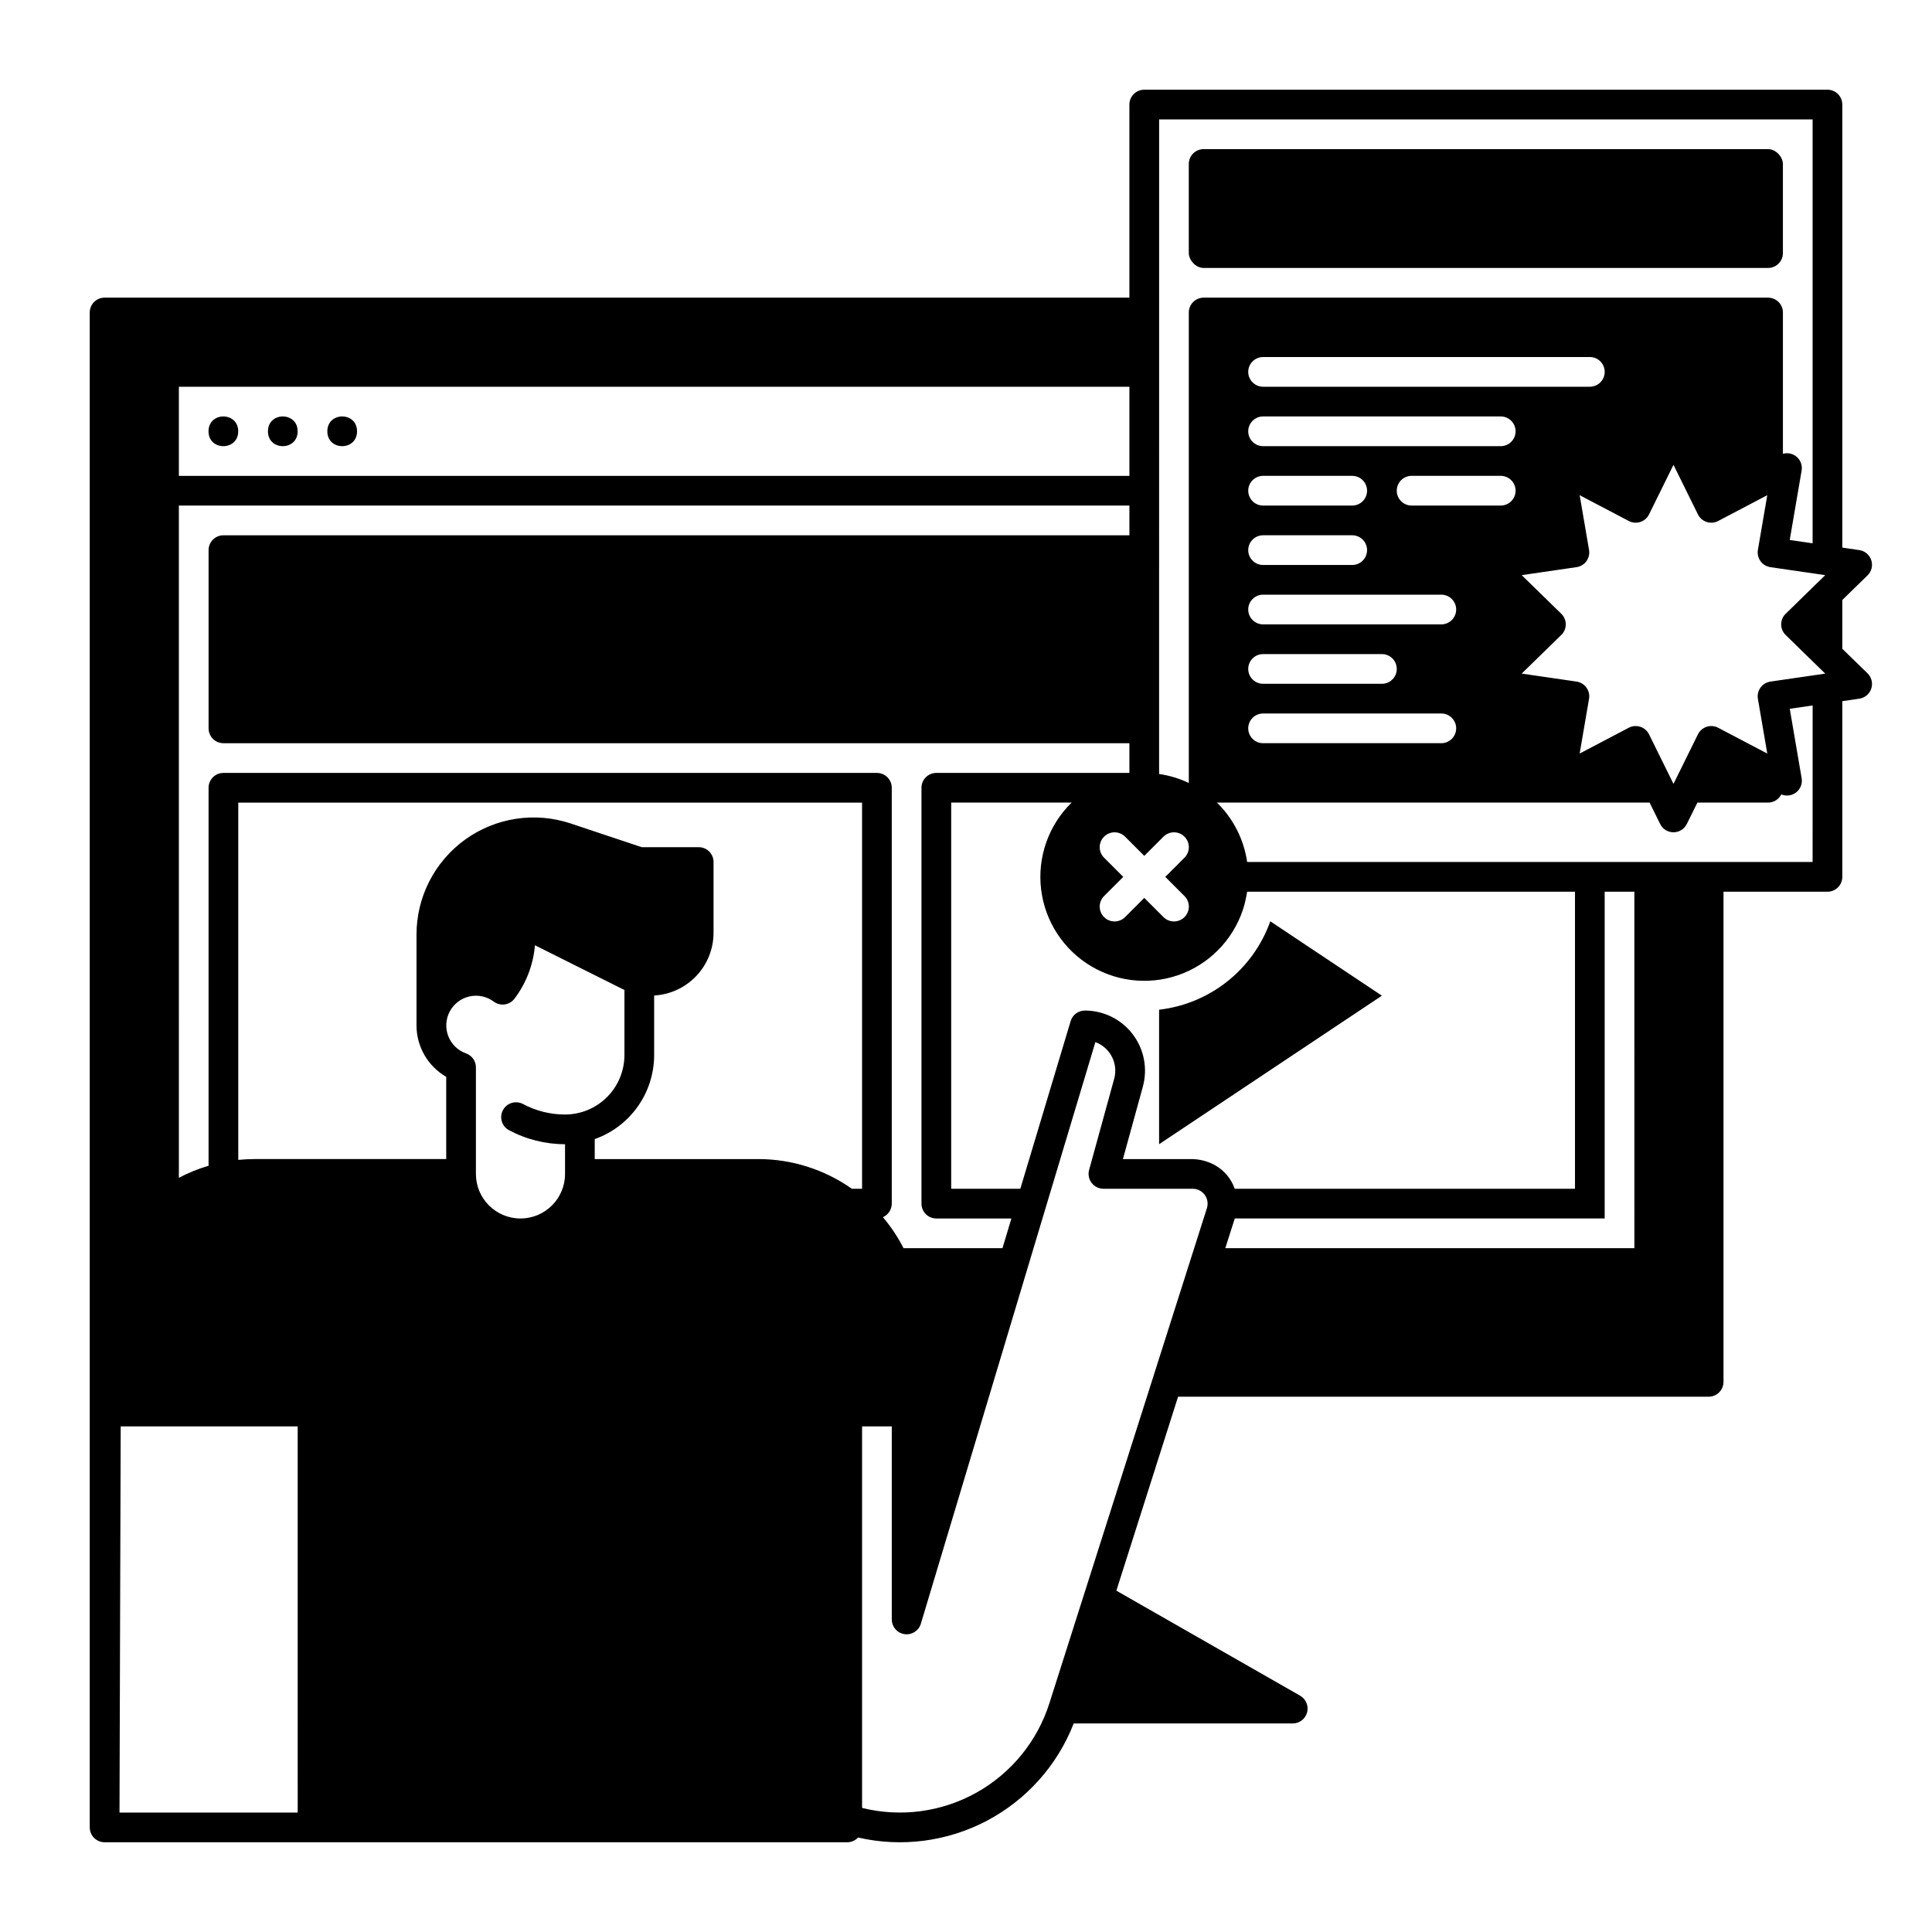 <?xml version="1.0" encoding="UTF-8"?>
<!-- Uploaded to: ICON Repo, www.svgrepo.com, Generator: ICON Repo Mixer Tools -->
<svg fill="#000000" width="800px" height="800px" version="1.1" viewBox="144 144 512 512" xmlns="http://www.w3.org/2000/svg">
 <g>
  <path d="m462.98 183.52h149.57c2.172 0 3.938 2.172 3.938 3.938v23.617c0 2.172-1.762 3.938-3.938 3.938h-149.57c-2.172 0-3.938-2.172-3.938-3.938v-23.617c0-2.172 1.762-3.938 3.938-3.938z"/>
  <path d="m207.13 258.3c0 5.25-7.871 5.25-7.871 0 0-5.246 7.871-5.246 7.871 0"/>
  <path d="m222.88 258.3c0 5.25-7.871 5.25-7.871 0 0-5.246 7.871-5.246 7.871 0"/>
  <path d="m238.62 258.3c0 5.25-7.871 5.25-7.871 0 0-5.246 7.871-5.246 7.871 0"/>
  <path d="m480.64 388.16c-2.231 6.269-6.176 11.785-11.387 15.93-5.207 4.141-11.473 6.738-18.082 7.5v35.641l59.039-39.359zm151.59-72.227v-12.93l6.68-6.516 0.004 0.004c1.07-1.047 1.453-2.609 0.992-4.031-0.461-1.422-1.688-2.461-3.168-2.68l-4.508-0.66v-117.41c0-1.047-0.414-2.047-1.152-2.785-0.738-0.738-1.738-1.152-2.781-1.152h-181.06c-2.172 0-3.938 1.762-3.938 3.938v51.168h-271.58c-2.176 0-3.938 1.762-3.938 3.934v401.46c0 2.176 1.762 3.938 3.938 3.945h196.8c1.09 0 2.133-0.457 2.871-1.258 11.57 2.664 23.711 1.074 34.203-4.477 10.496-5.551 18.641-14.691 22.949-25.754h58.055c1.781-0.004 3.34-1.203 3.797-2.926s-0.301-3.539-1.848-4.426l-48.699-27.836 16.355-51.402h140.61c1.043 0 2.043-0.418 2.781-1.156s1.152-1.738 1.152-2.781v-129.89h27.555c1.043 0 2.043-0.418 2.781-1.156 0.738-0.738 1.152-1.738 1.152-2.781v-46.562l4.508-0.66c1.48-0.219 2.707-1.258 3.168-2.68 0.461-1.426 0.078-2.984-0.992-4.031zm-181.05-140.29h173.18v112.34l-6.062-0.887 3.148-18.391c0.23-1.332-0.238-2.691-1.25-3.594-1.008-0.902-2.41-1.223-3.707-0.844v-37.453c0-1.043-0.414-2.043-1.152-2.781s-1.742-1.152-2.785-1.152h-149.57c-2.176 0-3.938 1.762-3.938 3.934v124.68c-2.488-1.184-5.144-1.988-7.871-2.379zm27.551 157.44h47.23c2.176 0 3.938 1.762 3.938 3.938 0 2.172-1.762 3.934-3.938 3.934h-47.23c-2.172 0-3.938-1.762-3.938-3.934 0-2.176 1.766-3.938 3.938-3.938zm-3.938-11.809c0-2.172 1.766-3.934 3.938-3.934h31.488c2.172 0 3.938 1.762 3.938 3.934 0 2.176-1.766 3.938-3.938 3.938h-31.488c-2.172 0-3.938-1.762-3.938-3.938zm51.168-11.809h-47.23c-2.172 0-3.938-1.762-3.938-3.934 0-2.176 1.766-3.938 3.938-3.938h47.23c2.176 0 3.938 1.762 3.938 3.938 0 2.172-1.762 3.934-3.938 3.934zm-47.23-23.617h23.617v0.004c2.172 0 3.934 1.762 3.934 3.934 0 2.176-1.762 3.938-3.934 3.938h-23.617c-2.172 0-3.938-1.762-3.938-3.938 0-2.172 1.766-3.934 3.938-3.934zm-3.938-11.809v0.004c0-2.176 1.766-3.938 3.938-3.938h23.617c2.172 0 3.934 1.762 3.934 3.938 0 2.172-1.762 3.934-3.934 3.934h-23.617c-2.172 0-3.938-1.762-3.938-3.934zm43.297 3.938c-2.172 0-3.934-1.762-3.934-3.934 0-2.176 1.762-3.938 3.934-3.938h23.617c2.172 0 3.938 1.762 3.938 3.938 0 2.172-1.766 3.934-3.938 3.934zm23.617-15.742h-62.977c-2.172 0-3.938-1.762-3.938-3.938 0-2.172 1.766-3.934 3.938-3.934h62.977c2.172 0 3.938 1.762 3.938 3.934 0 2.176-1.766 3.938-3.938 3.938zm-62.977-15.742v-0.004c-2.172 0-3.938-1.762-3.938-3.934 0-2.176 1.766-3.938 3.938-3.938h86.594c2.172 0 3.934 1.762 3.934 3.938 0 2.172-1.762 3.934-3.934 3.934zm-31.488 124.32 5.086-5.086c1.539-1.539 4.031-1.539 5.57 0 1.539 1.535 1.539 4.031 0 5.57l-5.086 5.086 5.086 5.086c1.539 1.539 1.539 4.031 0 5.57-1.539 1.539-4.031 1.539-5.57 0l-5.086-5.086-5.086 5.086c-1.539 1.539-4.031 1.539-5.57 0-1.539-1.539-1.539-4.031 0-5.57l5.086-5.086-5.086-5.086c-1.539-1.539-1.539-4.035 0-5.57 1.539-1.539 4.031-1.539 5.57 0zm-255.84-124.32h251.9v23.617h-251.9zm0 31.488h251.9v7.871l-240.09 0.004c-2.176 0-3.938 1.762-3.938 3.934v47.234c0 1.043 0.414 2.043 1.152 2.781 0.738 0.738 1.738 1.152 2.785 1.152h240.09v7.871l-51.168 0.004c-2.172 0-3.934 1.762-3.934 3.934v110.21c0 1.043 0.414 2.043 1.152 2.781 0.738 0.738 1.738 1.152 2.781 1.152h19.898l-2.363 7.871h-26.223c-1.5-2.938-3.332-5.695-5.461-8.215 1.422-0.629 2.34-2.035 2.344-3.59v-110.21c0-1.043-0.418-2.043-1.156-2.781-0.738-0.738-1.738-1.152-2.781-1.152h-173.18c-2.176 0-3.938 1.762-3.938 3.934v100.17c-2.723 0.801-5.363 1.871-7.871 3.199zm31.488 346.37h-47.223l0.316-102.34h46.906zm55.832-180.93c4.609 2.5 9.77 3.809 15.016 3.809v7.871c0 6.523-5.285 11.809-11.809 11.809-6.519 0-11.809-5.285-11.809-11.809v-28.23c0.004-1.668-1.051-3.156-2.625-3.711-2.16-0.77-3.879-2.441-4.703-4.582s-0.676-4.531 0.406-6.555c1.086-2.019 2.996-3.469 5.238-3.961 2.238-0.496 4.582 0.008 6.418 1.383 1.742 1.289 4.195 0.934 5.5-0.797 3.102-4.109 4.977-9.012 5.41-14.141l23.191 11.59c0.176 0.09 0.344 0.168 0.523 0.246v17.27c-0.004 4.176-1.664 8.176-4.617 11.129-2.949 2.949-6.953 4.609-11.125 4.617-3.93 0-7.801-0.977-11.258-2.844-1.891-0.922-4.176-0.195-5.184 1.656-1.004 1.848-0.379 4.164 1.426 5.25zm91.031 15.617c-7.273-5.129-15.953-7.879-24.848-7.871h-43.297v-5.297c4.602-1.629 8.586-4.644 11.402-8.629 2.82-3.984 4.336-8.746 4.344-13.629v-15.793c4.25-0.238 8.246-2.09 11.172-5.18 2.93-3.09 4.562-7.184 4.57-11.438v-18.758c0-1.043-0.414-2.043-1.152-2.781-0.738-0.738-1.738-1.152-2.785-1.152h-15.102l-18.844-6.289c-9.465-3.144-19.859-1.555-27.949 4.277-8.086 5.832-12.883 15.191-12.887 25.164v24.078c0 5.621 3 10.816 7.871 13.629v21.797h-50.766c-1.465 0-2.914 0.078-4.34 0.215v-94.68h165.31v102.34zm94.09 5.137-41.754 131.23c-3.203 10.062-10.117 18.523-19.336 23.668-9.219 5.148-20.051 6.594-30.297 4.043v-101.11h7.871v51.168h0.004c0 1.949 1.43 3.606 3.363 3.891 1.93 0.281 3.777-0.891 4.34-2.758l46.25-154.14h-0.004c3.934 1.453 6.098 5.668 4.992 9.711l-6.652 24.176c-0.324 1.184-0.074 2.453 0.672 3.426 0.742 0.977 1.898 1.551 3.125 1.555h23.676c1.254 0.004 2.434 0.605 3.172 1.621 0.742 1.012 0.953 2.316 0.578 3.516zm-4.356-13.008h-17.902l5.285-19.199h-0.004c1.32-4.797 0.324-9.934-2.691-13.887-3.016-3.957-7.703-6.277-12.676-6.277-1.738 0.004-3.269 1.141-3.769 2.805l-13.336 44.43h-18.32v-102.34h31.91c-6.129 5.996-9.113 14.504-8.078 23.016 1.035 8.516 5.981 16.059 13.367 20.406 7.391 4.352 16.383 5.012 24.332 1.789 7.945-3.223 13.934-9.965 16.203-18.234 0.012-0.043 0.023-0.082 0.031-0.125 0.086-0.359 0.523-2.227 0.664-3.234h86.883v78.719h-90.176c-0.922-2.664-2.797-4.898-5.262-6.269-1.98-1.082-4.207-1.633-6.461-1.602zm117.64 23.613h-108.41l2.508-7.871h98.027v-86.59h7.871zm47.23-102.34h-149.85c-0.867-5.984-3.684-11.516-8.008-15.742h114.66l2.805 5.676c0.664 1.344 2.031 2.191 3.527 2.191 1.496 0 2.863-0.848 3.527-2.191l2.805-5.676h18.734c1.484-0.008 2.84-0.848 3.504-2.176 1.324 0.555 2.844 0.344 3.965-0.547 1.125-0.895 1.672-2.328 1.426-3.742l-3.148-18.391 6.062-0.887zm-7.144-60.16 10.488 10.234-0.176 0.031h-0.031l-14.328 2.086 0.008-0.004c-1.051 0.156-1.992 0.727-2.617 1.582-0.621 0.855-0.875 1.93-0.699 2.977l2.488 14.516-13.02-6.84v-0.004c-0.938-0.488-2.035-0.582-3.043-0.254-1.004 0.328-1.84 1.047-2.309 1.996l-6.484 13.137-6.484-13.137c-0.469-0.949-1.305-1.668-2.312-1.996-0.395-0.133-0.805-0.199-1.219-0.195-0.641-0.004-1.27 0.152-1.832 0.449l-13.02 6.84 2.488-14.516 0.004 0.004c0.176-1.047-0.078-2.121-0.703-2.977-0.621-0.855-1.566-1.426-2.613-1.582l-14.535-2.117 10.488-10.234v0.004c0.762-0.738 1.191-1.754 1.191-2.816 0-1.059-0.43-2.074-1.191-2.812l-10.488-10.234 14.535-2.117v0.004c1.047-0.156 1.992-0.727 2.613-1.582 0.625-0.859 0.879-1.93 0.703-2.977l-2.488-14.516 13.02 6.84h-0.004c0.941 0.492 2.039 0.586 3.047 0.258 1.012-0.328 1.844-1.047 2.316-2l6.484-13.137 6.484 13.137c0.469 0.953 1.305 1.672 2.309 2 1.008 0.328 2.106 0.234 3.043-0.258l13.02-6.84-2.488 14.516c-0.176 1.047 0.078 2.117 0.699 2.977 0.625 0.855 1.566 1.426 2.617 1.582l14.535 2.117-2.184 2.125c0 0.012-0.012 0.012-0.02 0.02l-8.285 8.09-0.004-0.004c-0.762 0.738-1.191 1.754-1.191 2.812 0 1.062 0.43 2.078 1.191 2.816zm-136.57 75.875c-2.231 6.269-6.176 11.785-11.387 15.93-5.207 4.141-11.473 6.738-18.082 7.5v35.641l59.039-39.359z"/>
 </g>
</svg>